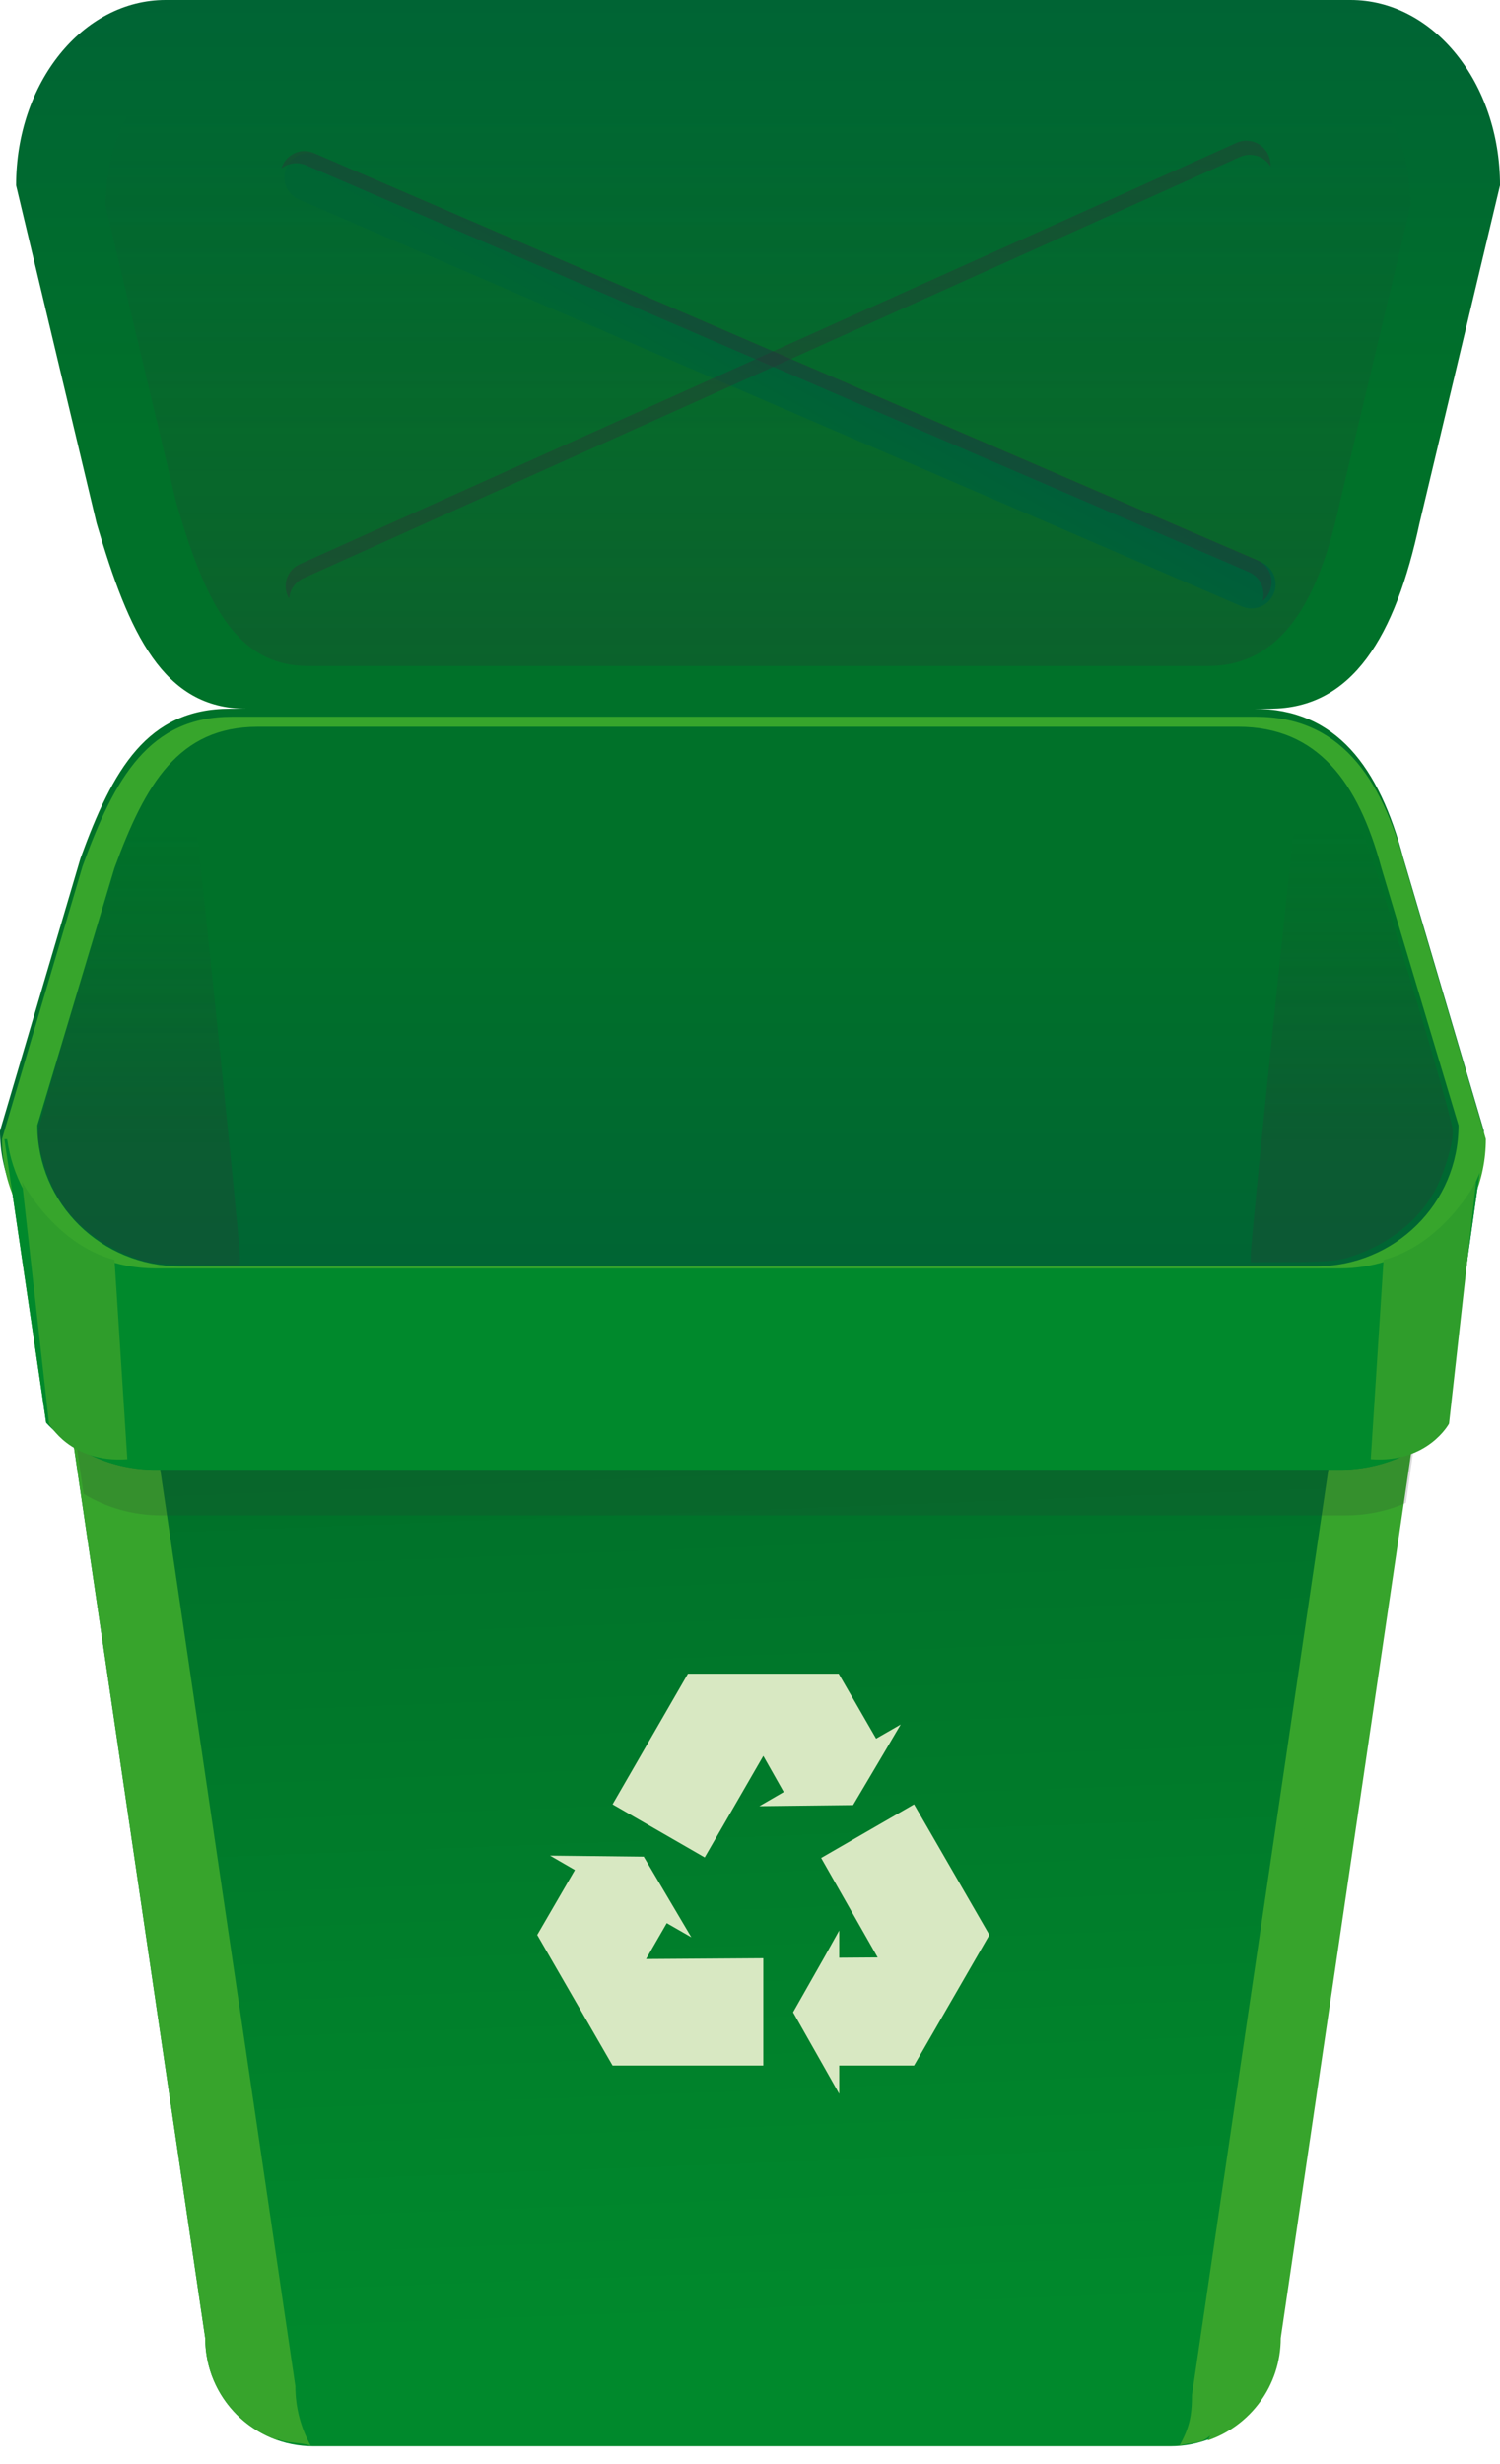 <?xml version="1.0" encoding="UTF-8" standalone="no"?>
<!-- Created with Inkscape (http://www.inkscape.org/) -->
<svg
    xmlns:inkscape="http://www.inkscape.org/namespaces/inkscape"
    xmlns:rdf="http://www.w3.org/1999/02/22-rdf-syntax-ns#"
    xmlns="http://www.w3.org/2000/svg"
    xmlns:sodipodi="http://sodipodi.sourceforge.net/DTD/sodipodi-0.dtd"
    xmlns:cc="http://creativecommons.org/ns#"
    xmlns:xlink="http://www.w3.org/1999/xlink"
    xmlns:dc="http://purl.org/dc/elements/1.1/"
    xmlns:svg="http://www.w3.org/2000/svg"
    xmlns:ns1="http://sozi.baierouge.fr"
    id="svg2"
    sodipodi:docname="recycle_can.svg"
    viewBox="0 0 372.57 611.89"
    version="1.1"
    inkscape:version="0.47pre4 r22446"
  >
  <defs
      id="defs4"
    >
    <linearGradient
        id="linearGradient3695"
        inkscape:collect="always"
      >
      <stop
          id="stop3697"
          style="stop-color:#2e3436"
          offset="0"
      />
      <stop
          id="stop3699"
          style="stop-color:#2e3436;stop-opacity:0"
          offset="1"
      />
    </linearGradient
    >
    <linearGradient
        id="linearGradient3650"
        inkscape:collect="always"
      >
      <stop
          id="stop3652"
          style="stop-color:#006533"
          offset="0"
      />
      <stop
          id="stop3654"
          style="stop-color:#00583f"
          offset="1"
      />
    </linearGradient
    >
    <linearGradient
        id="linearGradient2844"
        inkscape:collect="always"
      >
      <stop
          id="stop2846"
          style="stop-color:#007129"
          offset="0"
      />
      <stop
          id="stop2848"
          style="stop-color:#00583f"
          offset="1"
      />
    </linearGradient
    >
    <linearGradient
        id="linearGradient2859"
        y2="786.65"
        gradientUnits="userSpaceOnUse"
        x2="307.86"
        y1="543.79"
        x1="298.57"
        inkscape:collect="always"
      >
      <stop
          id="stop2855"
          style="stop-color:#006e29"
          offset="0"
      />
      <stop
          id="stop2857"
          style="stop-color:#00892c"
          offset="1"
      />
    </linearGradient
    >
    <filter
        id="filter3685"
        inkscape:collect="always"
        color-interpolation-filters="sRGB"
      >
      <feGaussianBlur
          id="feGaussianBlur3687"
          stdDeviation="1.882"
          inkscape:collect="always"
      />
    </filter
    >
    <linearGradient
        id="linearGradient2850"
        y2="609.86"
        xlink:href="#linearGradient2844"
        gradientUnits="userSpaceOnUse"
        x2="308.57"
        y1="438.86"
        x1="308.57"
        inkscape:collect="always"
    />
    <filter
        id="filter3630"
        height="1.09"
        width="1.276"
        color-interpolation-filters="sRGB"
        y="-.045"
        x="-.138"
        inkscape:collect="always"
      >
      <feGaussianBlur
          id="feGaussianBlur3632"
          stdDeviation="0.792"
          inkscape:collect="always"
      />
    </filter
    >
    <linearGradient
        id="linearGradient3636"
        y2="609.86"
        xlink:href="#linearGradient2844"
        gradientUnits="userSpaceOnUse"
        x2="308.57"
        gradientTransform="matrix(1 0 0 -1.239 4 861.71)"
        y1="438.86"
        x1="308.57"
        inkscape:collect="always"
    />
    <linearGradient
        id="linearGradient3656"
        y2="265.35"
        xlink:href="#linearGradient3650"
        gradientUnits="userSpaceOnUse"
        x2="318.02"
        y1="304.95"
        x1="296.28"
        inkscape:collect="always"
    />
    <linearGradient
        id="linearGradient3689"
        y2="234.24"
        gradientUnits="userSpaceOnUse"
        x2="312.57"
        y1="374.18"
        x1="312.57"
        inkscape:collect="always"
      >
      <stop
          id="stop3685"
          style="stop-color:#2e3436"
          offset="0"
      />
      <stop
          id="stop3687"
          style="stop-color:#2e3436;stop-opacity:0"
          offset="1"
      />
    </linearGradient
    >
    <linearGradient
        id="linearGradient3701"
        y2="414.77"
        xlink:href="#linearGradient3695"
        gradientUnits="userSpaceOnUse"
        x2="158.81"
        y1="492.33"
        x1="158.81"
        inkscape:collect="always"
    />
    <linearGradient
        id="linearGradient3705"
        y2="414.77"
        xlink:href="#linearGradient3695"
        gradientUnits="userSpaceOnUse"
        x2="158.81"
        gradientTransform="matrix(-1 0 0 1 618.86 -.707)"
        y1="492.33"
        x1="158.81"
        inkscape:collect="always"
    />
  </defs
  >
  <sodipodi:namedview
      id="base"
      bordercolor="#666666"
      inkscape:pageshadow="2"
      inkscape:window-y="0"
      pagecolor="#ffffff"
      inkscape:window-height="953"
      inkscape:window-maximized="1"
      inkscape:zoom="0.5"
      inkscape:window-x="0"
      showgrid="false"
      borderopacity="1.0"
      inkscape:current-layer="layer1"
      inkscape:cx="-170.12955"
      inkscape:cy="258.0292"
      inkscape:window-width="1272"
      inkscape:pageopacity="0.0"
      inkscape:document-units="px"
  />
  <g
      id="layer1"
      inkscape:label="Capa 1"
      inkscape:groupmode="layer"
      transform="translate(-124.29 -208.79)"
    >
    <path
        id="path3634"
        sodipodi:nodetypes="ccccccccc"
        style="fill:url(#linearGradient3636)"
        d="m185.43 384.79h254.29c20.577 0 31.143-18.053 37.143-46.036l20-83.928c0-25.504-16.566-46.036-37.143-46.036h-294.29c-20.577 0-37.143 20.532-37.143 46.036l20 83.928c8 27.363 16.566 46.036 37.143 46.036z"
    />
    <path
        id="path3679"
        sodipodi:nodetypes="ccccccccc"
        style="opacity:.25;fill:url(#linearGradient3689)"
        d="m200.75 374.18h223.64c18.097 0 27.389-15.877 32.666-40.488l17.589-73.812c0-22.43-14.569-40.488-32.666-40.488h-258.82c-18.097 0-32.666 18.057-32.666 40.488l17.589 73.812c7.036 24.065 14.569 40.488 32.666 40.488z"
    />
    <path
        id="path2819"
        sodipodi:nodetypes="ccccccc"
        style="fill:url(#linearGradient2859)"
        d="m483.19 498.03-41.378 291.4c0 14.881-11.98 26.862-26.862 26.862h-212.83c-14.881 0-26.862-11.98-26.862-26.862l-42.74-290.04 350.67-1.362z"
    />
    <path
        id="path2861"
        style="fill:#37a42c"
        d="m145.26 499.33-12.75 0.031 42.75 290.06c0 11.836 7.572 21.844 18.156 25.438-2.414-4.37-3.812-9.412-3.812-14.781l-44.344-300.75z"
    />
    <path
        id="path2875"
        sodipodi:nodetypes="cccscccc"
        style="filter:url(#filter3685);fill:#37a42c"
        d="m153.31 500.63-12.75 0.031 42.75 290.06c0 7.951 3.063 17.905 8.515 22.816 2.664 2.4 6.167 1.442 9.642 2.621-2.414-4.37-3.812-9.412-3.812-14.781l-44.344-300.75v0z"
    />
    <path
        id="path3709"
        sodipodi:nodetypes="cccscccc"
        style="filter:url(#filter3685);fill:#37a42c"
        transform="matrix(-1 0 0 1 618.01 2.121)"
        d="m153.31 500.63-12.75 0.031 42.75 290.06c0 8.673 4.066 16.364 10.403 21.27 2.311 1.789 4.218 1.086 7.046 2.047-2.414-4.37-3.105-7.29-3.105-12.66l-44.344-300.75v0z"
    />
    <path
        id="path3707"
        style="fill:#37a42c"
        d="m472.4 499.33 12.75 0.031-42.75 290.06c0 11.836-7.572 21.844-18.156 25.438 2.414-4.37 3.812-9.412 3.812-14.781l44.344-300.75z"
    />
    <path
        id="path2823"
        style="fill:#00892c"
        d="m125.38 491.69 10.375 70.406c6.759 7.202 16.385 11.688 27.094 11.688h294.31c9.956 0 18.974-3.886 25.625-10.219l9.031-63.531c-5.351 13.922-18.805 23.75-34.656 23.75h-294.31c-18.866 0-34.335-13.918-36.781-32.094h-0.688z"
    />
    <path
        id="path2837"
        sodipodi:nodetypes="ccccccccc"
        style="fill:url(#linearGradient2850)"
        d="m181.43 384.79h254.29c20.577 0 31.143 14.566 37.143 37.143l20 67.714c0 20.577-16.566 37.143-37.143 37.143h-294.29c-20.577 0-37.143-16.566-37.143-37.143l20-67.714c8-22.077 16.566-37.143 37.143-37.143z"
    />
    <path
        id="path3717"
        style="opacity:.179;fill:#2e3436"
        d="m136.66 522.81 8.406 56.969c5.608 3.393 12.189 5.344 19.25 5.344h294.31c5.294 0 10.326-1.113 14.875-3.094l7.719-54.562c-6.25 4.793-14.07 7.656-22.594 7.656h-294.31c-11.016 0-20.873-4.745-27.656-12.312z"
    />
    <path
        id="path2839"
        style="fill:#37a52c"
        d="m181.94 386.78c-20.577 0-29.156 15.079-37.156 37.156l-20 67.719c0 20.577 16.579 37.125 37.156 37.125h294.28c20.577 0 37.125-16.548 37.125-37.125l-20-67.719c-6-22.577-16.548-37.156-37.125-37.156h-254.28zm6.375 2.5h243.53c19.708 0 29.816 13.757 35.562 35.062l19.15 63.91c0 19.418-15.855 35.031-35.562 35.031h-281.84c-19.708 0-35.594-15.613-35.594-35.031l19.156-63.906c7.662-20.833 15.886-35.062 35.594-35.062z"
    />
    <g
        id="g3667"
      >
      <path
          id="path3648"
          sodipodi:nodetypes="ccsccsc"
          style="fill:url(#linearGradient3656)"
          d="m437.45 348.36-234.18-101.05c-3.06-1.299-6.569 0.119-7.867 3.179-1.299 3.06 0.119 6.569 3.179 7.867l234.19 101.05c3.06 1.299 6.569-0.119 7.867-3.179 1.299-3.06-0.119-6.569-3.179-7.867z"
      />
      <path
          id="path3658"
          style="opacity:.389;fill:#2e3436"
          d="m199.94 246.31c-2.339-0.006-4.557 1.393-5.531 3.688-0.089 0.21-0.155 0.412-0.219 0.625 1.664-1.326 3.99-1.705 6.094-0.812l234.19 101.03c2.838 1.205 4.251 4.333 3.406 7.219 0.741-0.599 1.35-1.402 1.75-2.344 1.299-3.06-0.097-6.576-3.156-7.875l-234.19-101.03c-0.765-0.325-1.564-0.498-2.344-0.5z"
      />
    </g
    >
    <g
        id="g3671"
        transform="matrix(1 0 0 -1 -6.8583e-8 606.2)"
      >
      <path
          id="path3673"
          sodipodi:nodetypes="ccsccsc"
          style="fill:url(#linearGradient3656)"
          d="m437.45 348.36-234.18-101.05c-3.06-1.299-6.569 0.119-7.867 3.179-1.299 3.06 0.119 6.569 3.179 7.867l234.19 101.05c3.06 1.299 6.569-0.119 7.867-3.179 1.299-3.06-0.119-6.569-3.179-7.867z"
      />
      <path
          id="path3675"
          style="opacity:.389;fill:#2e3436"
          d="m196.81 255.91c-1.583-1.722-2.048-4.303-1.012-6.57 0.095-0.208 0.199-0.392 0.314-0.583 0.145 2.123 1.435 4.095 3.513 5.045l232.61 104.62c2.804 1.281 6.066 0.212 7.626-2.358 0.058 0.951-0.123 1.942-0.548 2.873-1.381 3.023-4.918 4.367-7.941 2.986l-232.61-104.62c-0.756-0.345-1.423-0.818-1.951-1.392z"
      />
    </g
    >
    <path
        id="path3693"
        style="opacity:.25;fill:url(#linearGradient3701)"
        d="m159.17 521.62c-9.202-2.978-16.709-8.76-20.74-15.972-2.397-4.288-4.716-11.761-4.716-15.196 0-3.458 18.785-65.742 22.308-73.962 1.489-3.475 3.767-8.132 5.063-10.349 2.73-4.672 9.023-11.761 9.78-11.017 0.474 0.465 13.004 121.44 13.039 125.89l0.015 1.944-10.43-0.038c-7.992-0.029-11.339-0.332-14.319-1.297z"
    />
    <path
        id="path3703"
        style="opacity:.25;fill:url(#linearGradient3705)"
        d="m459.69 520.92c9.202-2.978 16.709-8.76 20.74-15.972 2.397-4.288 4.716-11.761 4.716-15.196 0-3.458-18.785-65.742-22.308-73.962-1.489-3.475-3.767-8.132-5.063-10.349-2.73-4.672-9.023-11.761-9.78-11.017-0.474 0.465-13.004 121.44-13.039 125.89l-0.015 1.944 10.43-0.038c7.992-0.029 11.339-0.332 14.319-1.297z"
    />
    <path
        id="path3713"
        style="fill:#00892c"
        d="m125.38 491.69 10.375 70.406c6.759 7.202 16.385 11.688 27.094 11.688h294.31c9.956 0 18.974-3.886 25.625-10.219l9.031-63.531c-5.351 13.922-18.805 23.75-34.656 23.75h-294.31c-18.866 0-34.335-13.918-36.781-32.094h-0.688z"
    />
    <g
        id="layer1-6"
        style="fill:#d8e8c2"
        inkscape:label="Layer 1"
        transform="matrix(1.04 0 0 1.04 135 154.31)"
      >
      <path
          id="path3494"
          style="fill:#d8e8c2"
          d="m154 452.05-18 31.188 22 12.687 14-24.25 4.875 8.625-5.812 3.375 22.375-0.25 7.438-12.562 3.938-6.688-5.875 3.375-8.938-15.5h-36zm54 31.188-22.187 12.812 13.5 23.75-9.188 0.063v-6.5l-3.625 6.5-7.375 13v0.062l7.188 12.688 3.812 6.75v-6.75h17.875l18-31.188-18-31.187zm-86.937 12.25 5.938 3.437-9 15.5 18 31.188h36v-25.625l-28 0.187 4.938-8.562 5.875 3.375-11.375-19.25-22.375-0.25z"
      />
    </g
    >
    <path
        id="path2852"
        sodipodi:nodetypes="ccccc"
        style="filter:url(#filter3630);fill:#2f9d2b"
        d="m129.75 502.23s8.132 15.556 22.981 19.445l3.182 49.497c-14.142 1.061-19.445-8.839-19.445-8.839l-6.718-60.104z"
    />
    <path
        id="path2967"
        sodipodi:nodetypes="ccccc"
        style="filter:url(#filter3630);fill:#2f9d2b"
        transform="matrix(-1 0 0 1 620.67 0)"
        d="m129.75 502.23s8.132 15.556 22.981 19.445l3.182 49.497c-14.142 1.061-19.445-8.839-19.445-8.839l-6.718-60.104z"
    />
  </g
  >
</svg
>

